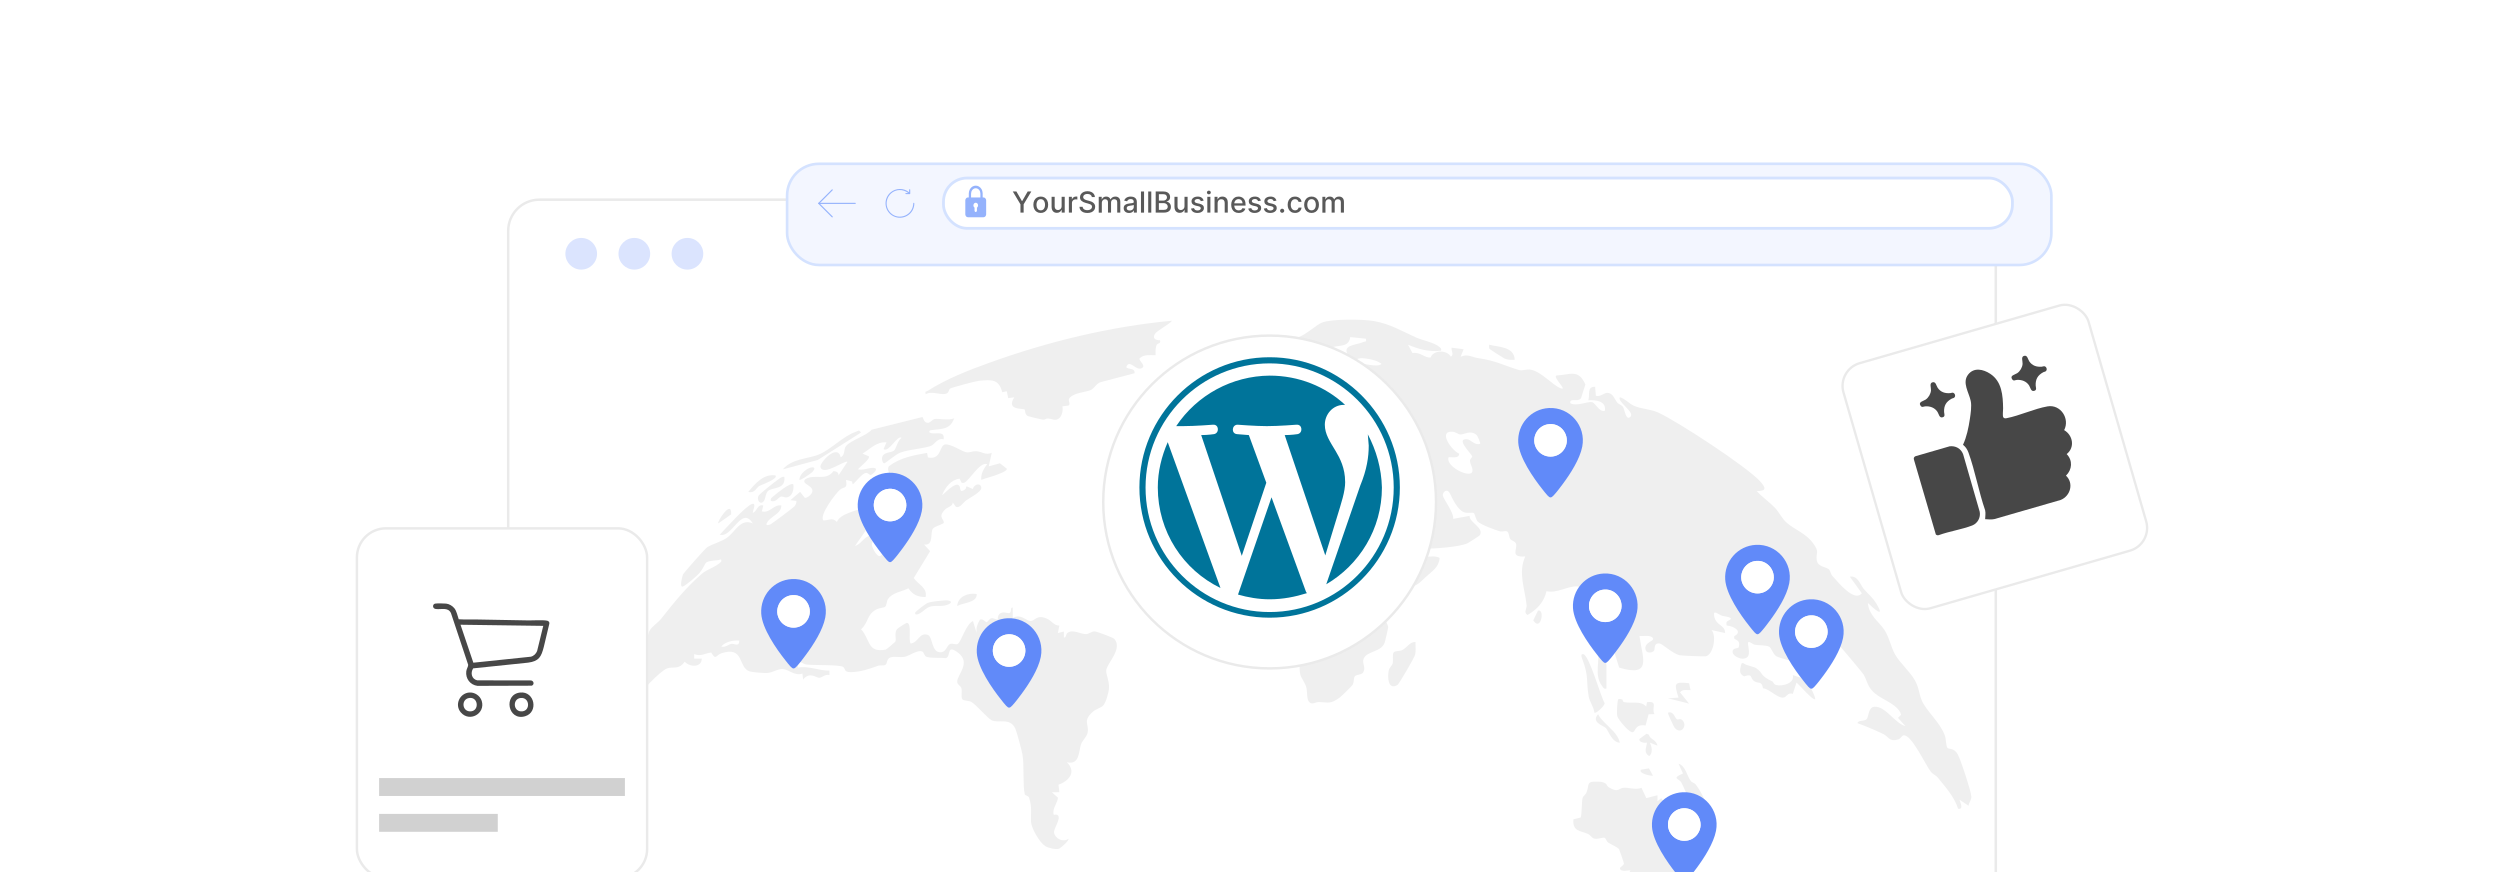 <?xml version="1.0" encoding="UTF-8"?><svg id="Layer_1" xmlns="http://www.w3.org/2000/svg" xmlns:xlink="http://www.w3.org/1999/xlink" viewBox="0 0 860 300"><defs><clipPath id="clippath"><rect width="860" height="300" fill="none"/></clipPath><filter id="drop-shadow-1" x="162.155" y="56.075" width="537.12" height="321.36" filterUnits="userSpaceOnUse"><feOffset dx="0" dy="5.035"/><feGaussianBlur result="blur" stdDeviation="4.028"/><feFlood flood-color="#444" flood-opacity=".09"/><feComposite in2="blur" operator="in"/><feComposite in="SourceGraphic"/></filter><filter id="drop-shadow-2" x="260.984" y="46.424" width="454.8" height="54.72" filterUnits="userSpaceOnUse"><feOffset dx="0" dy="3.857"/><feGaussianBlur result="blur-2" stdDeviation="3.085"/><feFlood flood-color="#444" flood-opacity=".09"/><feComposite in2="blur-2" operator="in"/><feComposite in="SourceGraphic"/></filter><filter id="drop-shadow-3" x="366.96" y="102.96" width="139.68" height="139.44" filterUnits="userSpaceOnUse"><feOffset dx="0" dy="5"/><feGaussianBlur result="blur-3" stdDeviation="4"/><feFlood flood-color="#444" flood-opacity=".09"/><feComposite in2="blur-3" operator="in"/><feComposite in="SourceGraphic"/></filter><filter id="drop-shadow-4" x="110.16" y="169.2" width="125.04" height="145.44" filterUnits="userSpaceOnUse"><feOffset dx="0" dy="5"/><feGaussianBlur result="blur-4" stdDeviation="4"/><feFlood flood-color="#444" flood-opacity=".09"/><feComposite in2="blur-4" operator="in"/><feComposite in="SourceGraphic"/></filter><filter id="drop-shadow-5" x="619.92" y="92.4" width="129.84" height="129.84" filterUnits="userSpaceOnUse"><feOffset dx="0" dy="5"/><feGaussianBlur result="blur-5" stdDeviation="4"/><feFlood flood-color="#444" flood-opacity=".09"/><feComposite in2="blur-5" operator="in"/><feComposite in="SourceGraphic"/></filter></defs><g clip-path="url(#clippath)"><rect x="174.818" y="63.653" width="511.734" height="296.149" rx="10.728" ry="10.728" fill="#fff" filter="url(#drop-shadow-1)" stroke="#eaeaea" stroke-miterlimit="10" stroke-width=".856"/><circle cx="199.94" cy="87.296" r="5.449" fill="#dbe4fe"/><circle cx="218.209" cy="87.296" r="5.449" fill="#dbe4fe"/><circle cx="236.477" cy="87.296" r="5.449" fill="#dbe4fe"/><rect x="270.76" y="52.497" width="434.914" height="34.799" rx="10.936" ry="10.936" fill="#f3f6ff" filter="url(#drop-shadow-2)" stroke="#d4e2ff" stroke-miterlimit="10" stroke-width=".912"/><rect x="324.559" y="61.243" width="367.719" height="17.306" rx="8.115" ry="8.115" fill="#fff" stroke="#d4e2ff" stroke-miterlimit="10" stroke-width=".967"/><path d="M338.045,67.935h.383c.388,0,.805.509.81.948l.003,4.863c-.036.558-.395.96-.887.988l-5.419-0c-.485-.041-.833-.436-.869-.988l.001-4.844c0-.446.417-.967.812-.967h.383c.013-1.018-.12-1.961.396-2.853.924-1.597,2.989-1.632,3.953-.064.555.903.423,1.871.433,2.917ZM337.261,67.935c-.034-.881.156-1.815-.392-2.539-.641-.847-1.788-.848-2.429,0-.551.729-.357,1.654-.392,2.539h3.213ZM336.069,71.424c.598-.392.468-1.447-.195-1.647-.907-.274-1.421,1.099-.631,1.657.017.322-.024.675,0,.994.05.666.771.665.821,0,.011-.152-.022-.952.004-1.004Z" fill="#94b2fc"/><rect x="348.162" y="65.872" width="169.394" height="8.174" fill="none"/><path d="M348.399,65.872h1.247l1.9,3.306h.078l1.9-3.306h1.247l-2.639,4.418v2.855h-1.094v-2.855l-2.639-4.418Z" fill="#595959"/><path d="M358.019,73.254c-.511,0-.958-.117-1.339-.352-.381-.234-.677-.562-.888-.983-.21-.421-.316-.914-.316-1.478,0-.565.105-1.06.316-1.484.211-.423.507-.752.888-.987.381-.234.828-.352,1.339-.352.512,0,.958.117,1.339.352s.677.564.888.987c.211.424.316.919.316,1.484,0,.564-.105,1.056-.316,1.478-.21.421-.506.749-.888.983s-.827.352-1.339.352ZM358.023,72.363c.331,0,.606-.087.824-.263s.379-.409.485-.7c.105-.291.158-.612.158-.962,0-.348-.053-.668-.158-.96-.105-.292-.267-.527-.485-.705-.218-.177-.493-.266-.824-.266-.334,0-.61.089-.83.266-.219.178-.381.413-.486.705s-.158.612-.158.96c0,.351.053.671.158.962s.268.524.486.7c.219.175.496.263.83.263Z" fill="#595959"/><path d="M365.2,70.882v-3.192h1.065v5.455h-1.044v-.945h-.057c-.126.291-.326.534-.602.727s-.619.289-1.028.289c-.35,0-.66-.077-.929-.232-.269-.155-.479-.385-.632-.69-.153-.306-.229-.683-.229-1.133v-3.47h1.062v3.342c0,.372.103.667.309.888s.474.33.803.33c.199,0,.397-.05.595-.149.198-.1.362-.25.494-.451s.196-.457.193-.767Z" fill="#595959"/><path d="M367.689,73.144v-5.455h1.026v.867h.057c.1-.294.275-.525.527-.694s.538-.254.857-.254c.066,0,.145.002.236.007.091.005.163.011.215.018v1.016c-.043-.012-.118-.025-.227-.041-.109-.015-.218-.023-.327-.023-.251,0-.474.053-.669.158-.195.105-.35.251-.464.437-.113.186-.17.397-.17.634v3.331h-1.062Z" fill="#595959"/><path d="M375.583,67.782c-.038-.336-.194-.597-.469-.783-.274-.186-.62-.279-1.037-.279-.298,0-.556.046-.774.14-.218.093-.387.221-.506.383-.12.163-.18.346-.18.552,0,.173.041.322.123.448s.19.23.323.314.277.154.432.209c.154.056.302.102.444.137l.71.185c.232.057.47.134.714.231.244.097.47.225.678.384s.377.355.506.589c.129.234.193.515.193.842,0,.412-.106.777-.318,1.097-.212.319-.519.572-.92.756-.401.185-.886.277-1.454.277-.544,0-1.016-.086-1.413-.259-.398-.173-.71-.418-.934-.737-.225-.318-.349-.696-.373-1.134h1.101c.021.263.107.481.257.655.15.174.343.303.579.387.235.084.494.126.776.126.31,0,.586-.049.829-.147.243-.099.434-.236.573-.412s.209-.383.209-.62c0-.215-.06-.392-.183-.529s-.287-.251-.494-.341-.441-.169-.701-.238l-.859-.234c-.583-.159-1.044-.392-1.383-.7s-.51-.715-.51-1.222c0-.419.114-.785.341-1.097.228-.312.535-.556.923-.73.388-.174.826-.261,1.314-.261.493,0,.928.086,1.305.259s.675.41.893.712.332.648.341,1.039h-1.058Z" fill="#595959"/><path d="M377.966,73.144v-5.455h1.019v.888h.067c.114-.3.3-.536.558-.705.258-.169.567-.254.927-.254.365,0,.671.085.918.255.248.17.43.405.549.703h.057c.13-.291.337-.523.622-.698.284-.174.623-.261,1.016-.261.495,0,.899.155,1.213.465.314.31.47.778.47,1.403v3.658h-1.062v-3.558c0-.37-.101-.637-.302-.803-.202-.166-.442-.248-.721-.248-.346,0-.614.106-.806.318-.191.212-.288.483-.288.815v3.477h-1.058v-3.626c0-.296-.092-.534-.277-.714-.185-.18-.425-.27-.721-.27-.201,0-.386.053-.556.158-.169.105-.305.252-.408.439s-.155.404-.155.65v3.363h-1.062Z" fill="#595959"/><path d="M388.388,73.265c-.346,0-.658-.065-.938-.193s-.5-.317-.663-.563-.243-.548-.243-.905c0-.308.059-.561.178-.76.118-.199.278-.356.479-.472.201-.116.426-.204.674-.263.249-.059.502-.104.76-.135.327-.038.592-.069.795-.094s.352-.066.444-.123c.092-.057.139-.149.139-.277v-.025c0-.31-.087-.551-.261-.721s-.433-.255-.776-.255c-.357,0-.639.079-.843.236-.205.158-.346.332-.424.524l-.998-.227c.118-.332.292-.6.52-.805.229-.205.492-.354.79-.447.298-.094.612-.14.941-.14.218,0,.449.025.694.076s.475.144.689.279c.214.135.39.327.527.577.137.249.206.573.206.971v3.622h-1.037v-.746h-.043c-.069.137-.172.272-.309.405-.137.132-.314.243-.529.33-.215.088-.474.131-.774.131ZM388.619,72.413c.294,0,.545-.058.755-.174.209-.116.369-.268.479-.456.11-.189.165-.39.165-.606v-.703c-.038.038-.111.073-.218.104-.108.032-.231.06-.368.082s-.271.043-.401.06c-.13.018-.239.033-.327.044-.206.026-.394.07-.563.131-.169.061-.304.15-.405.265s-.151.267-.151.457c0,.263.097.461.291.595.194.134.442.201.742.201Z" fill="#595959"/><path d="M393.555,65.872v7.273h-1.062v-7.273h1.062Z" fill="#595959"/><path d="M396.044,65.872v7.273h-1.062v-7.273h1.062Z" fill="#595959"/><path d="M397.557,73.144v-7.273h2.664c.516,0,.943.085,1.282.254.339.169.592.398.76.685.168.288.252.611.252.971,0,.303-.056.558-.167.765-.111.207-.26.373-.445.498-.186.124-.39.215-.613.272v.071c.242.012.477.09.709.233s.422.346.573.609c.152.263.228.583.228.959,0,.372-.087.705-.261 1-.174.295-.442.528-.804.7-.362.171-.825.257-1.389.257h-2.788ZM398.654,69.018h1.47c.246,0,.468-.047.665-.142s.355-.228.472-.399c.117-.171.176-.374.176-.609,0-.301-.105-.553-.316-.756-.21-.204-.534-.306-.969-.306h-1.498v2.212ZM398.654,72.204h1.583c.526,0,.902-.102,1.129-.306s.341-.458.341-.763c0-.23-.058-.44-.174-.632-.116-.192-.281-.344-.496-.458s-.468-.17-.762-.17h-1.623v2.33Z" fill="#595959"/><path d="M407.468,70.882v-3.192h1.065v5.455h-1.044v-.945h-.057c-.126.291-.326.534-.602.727s-.619.289-1.028.289c-.35,0-.66-.077-.929-.232-.269-.155-.479-.385-.632-.69-.153-.306-.229-.683-.229-1.133v-3.47h1.062v3.342c0,.372.103.667.309.888s.474.33.803.33c.199,0,.397-.05.595-.149.198-.1.362-.25.494-.451s.196-.457.193-.767Z" fill="#595959"/><path d="M414.044,69.022l-.962.17c-.041-.123-.103-.24-.19-.352-.086-.111-.203-.202-.35-.273-.146-.071-.33-.106-.55-.106-.301,0-.552.067-.753.201s-.302.306-.302.517c0,.183.067.329.203.44.135.111.352.203.653.273l.866.199c.502.116.876.295,1.123.537.246.241.369.555.369.941,0,.327-.094.617-.282.872-.189.255-.45.454-.785.599s-.723.216-1.163.216c-.611,0-1.109-.13-1.495-.392-.386-.262-.623-.634-.71-1.117l1.026-.156c.064.267.195.469.394.606.199.136.459.204.778.204.348,0,.626-.073.835-.219.208-.145.312-.324.312-.534,0-.17-.064-.314-.19-.43s-.32-.204-.581-.263l-.923-.203c-.509-.116-.885-.301-1.127-.554-.243-.253-.364-.574-.364-.962,0-.322.09-.604.27-.845.18-.242.429-.43.746-.566.317-.136.68-.204,1.09-.204.59,0,1.054.127,1.392.381.338.255.562.595.671,1.021Z" fill="#595959"/><path d="M415.852,66.848c-.185,0-.343-.062-.474-.186-.131-.124-.197-.273-.197-.446,0-.175.066-.325.197-.449.131-.124.29-.186.474-.186s.343.062.474.186c.131.124.197.273.197.446,0,.175-.066.325-.197.449-.131.124-.29.186-.474.186ZM415.315,73.144v-5.455h1.062v5.455h-1.062Z" fill="#595959"/><path d="M418.866,69.906v3.239h-1.062v-5.455h1.019v.888h.067c.126-.289.323-.52.591-.696s.608-.263,1.018-.263c.372,0,.697.077.977.232s.496.385.65.691c.154.305.231.683.231,1.133v3.469h-1.062v-3.342c0-.395-.103-.705-.309-.928-.206-.224-.489-.336-.849-.336-.246,0-.465.053-.655.16-.19.106-.341.262-.451.467-.11.205-.166.452-.166.74Z" fill="#595959"/><path d="M426.128,73.254c-.537,0-1-.115-1.387-.346-.387-.231-.685-.556-.894-.977-.209-.42-.315-.913-.315-1.479,0-.559.105-1.051.315-1.477s.503-.759.88-.998c.378-.239.82-.358,1.327-.358.308,0,.606.051.894.152.289.102.548.262.778.479s.411.5.543.847c.132.347.199.768.199,1.262v.377h-4.336v-.795h3.295c0-.279-.057-.527-.17-.744-.114-.216-.273-.388-.477-.513-.205-.125-.444-.188-.719-.188-.298,0-.558.073-.779.218-.222.145-.392.335-.511.568-.12.233-.18.486-.18.758v.621c0,.365.065.675.194.931.129.255.31.45.541.584s.503.201.813.201c.201,0,.385-.029.55-.087.166-.058.309-.145.43-.261.121-.116.213-.259.277-.43l1.005.181c-.081.296-.225.555-.432.776-.207.222-.466.393-.777.515-.311.122-.666.183-1.064.183Z" fill="#595959"/><path d="M433.738,69.022l-.962.17c-.041-.123-.103-.24-.19-.352-.086-.111-.203-.202-.35-.273-.146-.071-.33-.106-.551-.106-.301,0-.552.067-.753.201s-.302.306-.302.517c0,.183.067.329.203.44.135.111.353.203.654.273l.866.199c.502.116.876.295,1.122.537.246.241.369.555.369.941,0,.327-.094.617-.282.872-.189.255-.45.454-.785.599s-.723.216-1.162.216c-.611,0-1.11-.13-1.496-.392-.386-.262-.623-.634-.71-1.117l1.026-.156c.064.267.195.469.394.606.2.136.459.204.778.204.349,0,.626-.073.835-.219.208-.145.312-.324.312-.534,0-.17-.064-.314-.19-.43-.126-.116-.32-.204-.58-.263l-.924-.203c-.509-.116-.885-.301-1.127-.554-.243-.253-.364-.574-.364-.962,0-.322.09-.604.27-.845.18-.242.429-.43.746-.566.317-.136.681-.204,1.09-.204.59,0,1.054.127,1.393.381.338.255.562.595.671,1.021Z" fill="#595959"/><path d="M439.097,69.022l-.962.17c-.041-.123-.103-.24-.19-.352-.086-.111-.203-.202-.35-.273-.146-.071-.33-.106-.551-.106-.301,0-.552.067-.753.201s-.302.306-.302.517c0,.183.067.329.203.44.135.111.352.203.653.273l.866.199c.502.116.876.295,1.122.537.246.241.369.555.369.941,0,.327-.094.617-.282.872-.189.255-.45.454-.785.599s-.723.216-1.162.216c-.611,0-1.109-.13-1.495-.392-.387-.262-.623-.634-.711-1.117l1.026-.156c.065.267.195.469.395.606.199.136.458.204.777.204.349,0,.626-.073.835-.219.208-.145.312-.324.312-.534,0-.17-.064-.314-.19-.43-.126-.116-.32-.204-.58-.263l-.924-.203c-.509-.116-.885-.301-1.127-.554-.243-.253-.364-.574-.364-.962,0-.322.09-.604.27-.845.181-.242.429-.43.746-.566s.681-.204,1.09-.204c.59,0,1.054.127,1.393.381.338.255.562.595.671,1.021Z" fill="#595959"/><path d="M441.067,73.212c-.194,0-.361-.069-.501-.207-.14-.139-.209-.306-.209-.502,0-.194.069-.361.209-.499.14-.139.307-.208.501-.208s.361.069.501.208c.14.138.209.305.209.499,0,.13-.032.249-.098.357-.065.107-.15.193-.257.257s-.226.096-.355.096Z" fill="#595959"/><path d="M445.495,73.254c-.527,0-.981-.12-1.361-.36s-.672-.572-.876-.996c-.203-.424-.305-.909-.305-1.456,0-.554.103-1.043.312-1.468.208-.425.502-.757.881-.996.378-.239.824-.358,1.339-.358.414,0,.783.076,1.107.229.324.152.586.366.787.641.199.275.318.596.355.962h-1.033c-.057-.255-.185-.476-.389-.66-.201-.185-.473-.277-.81-.277-.296,0-.555.078-.776.233-.222.155-.394.375-.517.66-.123.286-.185.622-.185,1.011,0,.398.06.741.181,1.03.121.289.292.512.514.671.221.159.482.238.783.238.201,0,.383-.037.549-.112.164-.074.303-.182.414-.321.113-.14.191-.308.236-.504h1.033c-.037.353-.152.668-.344.945s-.447.495-.769.653c-.32.159-.695.238-1.127.238Z" fill="#595959"/><path d="M451.174,73.254c-.512,0-.958-.117-1.339-.352-.382-.234-.678-.562-.888-.983-.211-.421-.316-.914-.316-1.478,0-.565.105-1.06.316-1.484.21-.423.506-.752.888-.987.381-.234.827-.352,1.339-.352.511,0,.957.117,1.339.352.381.234.677.564.888.987.21.424.315.919.315,1.484,0,.564-.105,1.056-.315,1.478-.211.421-.507.749-.888.983-.382.234-.828.352-1.339.352ZM451.177,72.363c.332,0,.606-.087.824-.263s.379-.409.484-.7.158-.612.158-.962c0-.348-.053-.668-.158-.96s-.267-.527-.484-.705c-.218-.177-.492-.266-.824-.266-.334,0-.61.089-.829.266-.219.178-.381.413-.486.705s-.158.612-.158.96c0,.351.053.671.158.962s.268.524.486.7.495.263.829.263Z" fill="#595959"/><path d="M454.898,73.144v-5.455h1.02v.888h.067c.113-.3.299-.536.558-.705.258-.169.566-.254.927-.254.364,0,.67.085.918.255.247.17.43.405.548.703h.058c.13-.291.337-.523.621-.698.284-.174.623-.261,1.016-.261.495,0,.899.155,1.213.465.314.31.471.778.471,1.403v3.658h-1.062v-3.558c0-.37-.101-.637-.302-.803-.201-.166-.441-.248-.721-.248-.346,0-.614.106-.806.318-.192.212-.288.483-.288.815v3.477h-1.059v-3.626c0-.296-.092-.534-.276-.714-.185-.18-.425-.27-.721-.27-.201,0-.387.053-.556.158-.17.105-.306.252-.409.439-.102.187-.154.404-.154.65v3.363h-1.062Z" fill="#595959"/><path d="M312.74,66.148v-.869c0-.172.296-.26.376-.067-.021.442.045.942.006,1.378-.012.132-.068.186-.203.202-.247.03-1.04.03-1.281-.006-.141-.021-.234-.137-.172-.28.005-.012.088-.096.095-.096h.87c-.819-.715-2.021-1.081-3.108-1.024-3.587.187-5.567,4.32-3.462,7.248,2.439,3.393,7.777,1.974,8.261-2.187.016-.141-.001-.539.071-.62.104-.116.308-.061.333.097.047.302-.071.945-.148,1.254-.813,3.262-4.621,4.764-7.471,2.958-2.8-1.774-3.08-5.806-.55-7.954,1.827-1.551,4.545-1.575,6.384-.035Z" fill="#94b2fc"/><line x1="294.189" y1="69.959" x2="281.648" y2="69.959" fill="none" stroke="#94b2fc" stroke-linecap="round" stroke-linejoin="round" stroke-width=".399"/><polyline points="286.281 74.591 281.648 69.959 286.281 65.327" fill="none" stroke="#94b2fc" stroke-linecap="round" stroke-linejoin="round" stroke-width=".399"/><path d="M432.661,132.531c4.192-1.11,6.383-3.845,10.856-3.105-2.436-2.546-.056-5.349,2.88-3.614-.232,3.825,1.146,2.604,3.55,3.14.765.171,1.509.715,2.084.758,2.334.176,5.486-1.868,8.307.154.876-.09.414-3.21,2.814-3.844,1.233-.326,2.928,1.376,3.626.825,1.049-.827-1.72-1.419-1.548-2.058,2.318-.246,7.362,1.463,9.313.779,1.231-.431.423-.561-.121-.922-1.278-.846-4.248-1.352-5.856-1.434-1.745-.088-2.986,1.408-4.312-.298-3.415-4.393,2.11-4.067,4.9-5.314.615-.275.938.242.726-1.08l-5.387-.56c-.696,4.886-6.478,1.436-7.535,5.202l2.576,1.297c-.568.988-1.883,1.413-2.547,2.095-.578.594-.585,1.743-1.043,2.057-.264.181-3.716.697-4.418.749-1.113.083-2.243-.004-3.353.005l-1.044-4.646c-1.335-.085-1.487,1.275-2.845,1.536-1.045.201-3.679.104-4.559-.462l-1.254-4.037c.04-2.393,6.345-3.052,8.34-3.823,2.93-1.132,5.875-4.117,7.956-4.965,3.218-1.31,14.189-1.187,17.837-.527,5.733,1.036,9.464,3.393,14.505,5.653,2.186.98,6.421,1.764,8.079,3.291.464.427.708.507.541,1.262-4.207.489-7.568-.507-11.37-2.059l1.53,2.857c2.843-.398,4.114,1.721,6.24,1.559.896-2.689,5.69-2.687,6.96-.29,1.191-.771.054-1.922.263-3.095l4.132.52-1.029,2.574c2.538-1.078,3.857.175,5.982.48,6.238.897,8.586,2.431,14.028,4.081,1.379.418,2.599-.416,4.162-.091,3.799.79,7.332,5.241,10.212,6.375,2.771,1.091-3.139-4.116-1.304-4.399,4.718-.237,7.4-2.327,9.834,3.103l-1.506,4.712c-1.181,1.55-4.018-.325-3.675,1.752,2.186,1.156,5.912-.686,7.441-.387,1.26.246,2.445,3.549,4.449,2.971.542-3.4-3.15-3.751-5.683-3.616.603-1.919-.605-4.713,2.317-4.646l.27,3.096c1.446.475,2.781-.982,3.871-.996,2.038-.024,2.532,2.203,3.539,3.407.419.502,1.428.707,1.918,1.435.526.782.991,4.936,2.557,3.385,1.612-1.597-4.748-5.275-3.611-6.713,1.808.505,3.068,2.111,4.641,2.848,2.73,1.278,5.674,1.128,8.47,2.385,6.489,2.916,30.742,18.756,35.165,23.751,1.99,2.248,2.2,3.278-1.235,3.301,1.892,2.037,4.298,3.678,6.216,5.67,1.477,1.535,2.504,3.808,4.102,5.2,2.811,2.447,6.529,3.592,9.031,6.989,2.46,3.34.922,3.124,1.313,5.878.337,2.368,3.13,2.297,4.134,3.144.581.49.636,1.624,1.282,2.336,1.944,2.143,7.564,9.137,10.083,5.92l-4.109-5.691c2.764-.527,3.602,2.841,4.808,4.239,1.489,1.728,2.987,2.793,4.401,5.156,3.154,5.269-1.194,1.394-3.003-.352.292,4.179,3.666,6.29,5.596,9.126,1.749,2.569,2.328,6.095,3.777,8.623,1.618,2.822,5.07,5.828,6.746,8.757,1.482,2.591,1.421,4.615,2.377,6.923,1.545,3.731,6.316,7.535,7.98,12.173.436,1.216.361,3.516.858,4.201.436.6,2.251-.123,3.555,2.236,1.097,1.984,4.498,12.366,4.682,14.474.114,1.308-.823,2.025-.948,3.225l-3.094-2.06c-.139.12,1.766,3.553-.509,3.093-1.252-4.099-4.404-7.493-7.039-10.794-.549-.688-1.595-1.032-2.275-1.859-1.833-2.232-6.765-13.149-9.49-12.581-.555.116-.993,1.137-1.727,1.371-3.153,1.003-3.371-.97-5.194-1.836-2.869-1.363-5.928-2.661-8.915-3.75.281-1.067,2.293-.582,3.1-1.283.908-.79.504-4.216,2.804-4.353,3.811-.227,7.056,5.771,10.635,6.67l-2.581-2.844,1.058-1.029-.231-.821c-2.227-3.774-7.11-4.419-9.89-7.687-1.56-1.833-1.786-3.868-2.815-5.453-.434-.668-7.756-9.424-8.251-9.835-1.48-1.227-4.886-2.128-6.778-3.042-1.638-.792-3.234-2.979-5.146-2.09.437.591,1.405.735,1.78,1.321,1.403,2.199,2.7,4.395,4.206,6.646.726,1.085,4.458,3.717.784,3.685l-.273,3.624c-1.932.96-3.271-.348-3.403,2.547-3.97-2.748,1.909-4.524,1.552-7.747-1.187.351-2.85,1.327-4.011,1.455-1.022.113-9.503-2.177-10.434-2.772-1.221-.78-1.637-2.9-2.502-3.313-1.145-.546-3.551-.392-4.907-.649-.868-.164-2.512-1.895-2.324-.234.225,1.994,1.228,5.013-1.914,5.035-1.163.008-3.414-1.071-3.396-2.358.023-1.549,1.938-.968,2.124-1.613.742-2.572-1.278-2.385-1.581-3.046l.032-.741c3.114-1.566-.185-3.491-2.618-3.652-.34-1.726.439-1.441,1.235-2.043,1.106-.837-2.327-1.157-2.787-1.306-1.294-.421-3.201-2.372-2.728.128.641,3.39,3.689,2.854,3.76,5.809l-4.65-1.025c1.777,2.131.572,8.454-2,9.029-.532.119-8.178-.201-8.998-.369-2.273-.466-5.971-3.933-6.854-4.036-2.399-.281-1.345,2.071-2.105,2.652-.961.735-2.696.691-2.826-.835-.201-2.352,3.093-2.566,2.617-3.598-.59-1.279-3.45-.675-4.65-.783,1.063,7.656,4.441,14.268-6.985,10.856l-2.585-8.272c-.914-.218-1.605,1.481-2.318,1.798-.554.246-.849-.243-1.034-.249.124,1.846,1.551,4.938,1.551,5.941v8.007c-.926.193-1.021-.269-1.469-.857-2.997-3.932-.47-8.677-1.63-13.091.513.007,1.033-.017,1.548,0-.242-3.602,1.098-4.769,2.102-7.95-.794-1.506-4.306.044-4.685-.319-.329-1.517,1.255-3.188,1.318-4.38.099-1.875-1.76-4.78-1.334-6.97-2.3.549-3.916-1.504-5.938-1.596-3.257-.147-6.907,2.467-10.521,1.653-.868,3.81-3.26,6.266-6.533,8.185-1.468-.907-.197-2.106-.308-3.294-.519-5.572-3.036-11.164-.468-16.841-5.331.369-2.643-2.415-3.158-4.292-.281-1.024-1.614-1.091-2.04-1.754-.422-.657-.326-2.042-.997-2.526-.567-.409-1.66.164-2.48-.06-1.608-.438-6.753-2.336-7.705-3.41-.588-.664-1.015-2.705-1.275-2.861-.614-.37-2.299.198-3.533-.348-2.109-.933-3.731-4.348-4.623-6.227-1.091-2.299-2.642-.586-2.546.465.112,1.232,3.872,5.919,3.57,8.071l5.646-1.01c-.189,2.236,5.029,4.057,3.536,6.62-.127.217-3.684,2.524-4.205,2.772-2.857,1.361-11.767,1.899-15.137,1.92-5.914.037-3.63-3.892-4.689-7.605-.516-1.81-2.226-2.942-2.793-4.441-.509-1.343-.288-2.759-.717-3.933-.644-1.762-2.265-3.58-2.285-5.881l-2.644-.295c2.031,5.128,3.276,10.979,5.429,16.008.778,1.816,2.685,3.614,3.122,5.678.196.927-.523,1.935-.069,2.605,1.37,2.021,7.844-.501,10.13,1.023-.257,3.378-2.649,4.526-4.652,6.454-3.721,3.582-2.614,2.285-6.898,4.472-.715.365-6.58,4.724-6.8,5.087-.467.77-.382,3.86-.279,4.919.115,1.185,1.009,2.275.941,2.997-.033.345-.992,4.511-1.152,5.026-1.091,3.507-6.049,2.935-7.28,5.67-.672,1.494.799,2.991-.067,4.508-.356,1.216-2.486.811-3.038,1.66-.403.619-.124,1.822-.73,2.885-.236.414-3.867,3.955-4.427,4.359-3.234,2.331-3.85,1.63-7.212,1.528-1.042-.031-2.202,1.04-3.163.08-1.064-.888-.679-3.492-1.09-5.128-.401-1.599-1.838-3.219-2.117-4.601-.437-2.165.096-4.14-.658-6.575-1.088-3.516-3.629-5.637-2.321-10.12.426-1.459,2.349-2.706,2.371-2.895.121-1.046-.844-2.178-.967-3.163-.115-.916.337-1.732.254-2.373-.362-2.784-3.147-5.465-4.491-7.834l1.857-6.427-1.665-1.488-3.456.903c-3.374-6.659-5.069-1.774-9.639-1.185-2.68.346-5.333-1.095-7.579,1.699l-.676-.18c-3.099-1.279-5.145-5.013-7.281-6.722-.954-.763-3.382-1.279-3.878-2.35-.258-.556.203-1.219.089-1.697-.169-.705-.945-1.155-.872-2.133.088-1.171,1.722-1.917,1.614-4.161-.071-1.472-1.19-2.591-1.33-3.815-.127-1.117,1.869-5.663,2.619-6.749,1.255-1.819,4.782-3.421,5.137-4.165.898-1.88-.383-2.979,2.071-5.161.37-.329,3.499-2.525,3.723-2.573,1.303-.283,2.543.357,3.517.248,1.486-.166,5.227-2.392,7.353-2.724,3.5-.546,7.503.207,11.13-.555l1.946,2.241-1.321,2.328,9.035,4.924c3.316,1.005,3.288-.851,5.218-1.56,2.727-1.002,7.176,2.396,10.319,2.318l-.521,1.54c1.341-.007,2.419-.692,3.831-.508,1.319.171,2.04,1.32,2.719,1.44,2.269.401,5.105-3.767,5.338-5.818-.209-1.079-7.585-.937-9.495-1.891-.316-.158-3.368-2.181-3.483-2.356-.727-1.107.991-3.451-.785-4.253l-3.291.479.985,3.569-3.579.861c-.357-.225-3.073-6.099-4.119-7.284-.717-.813-6.667-5.198-7.524-5.397-.339-.079-1.254-.219-1.272.238,2.372,2.43,4.757,5.181,8.269,5.95.347,1.626-1.002.924-2.068,1.03l-.258,2.569c-1.149-.595-.933-2.608-1.629-3.134-.951-.717-3.937-1.032-5.525-2.106-1.604-1.084-1.918-2.87-3.704-3.35-1.74,2.22-6.757.503-7.519,1.07-.483.36-.406,1.574-1.016,2.098-.823.708-2.748.42-3.936,1.785-.861.99-.236,1.622-.504,2.109-.069.126-1.983,1.879-2.115,1.935-1.181.498-3.198.306-4.432.668-.543.159-.209,1.175-1.143,1.029-1.06-.166-1.349-1.189-2.192-1.466-1.228-.404-3.643.299-3.795-1.95-.075-1.102.845-1.566.956-2.14.169-.88-1.81-2.699-.289-4.174,3.772-1.665,12.345,2.577,11.006-4.258l-4.918-2.048c2.413-1.585,8.929-.754,9.301-3.623-.761.202-1.548.824-2.389.867-1.731.088-3.707-.844-5.757.053l-2.19-2.204,2.572-2.073c-2.146-1.463-5.716-1.575-5.679-4.906,3.157.391,4.56-3.345,7.784-.252.822.788-.194,1.647.203,2.31,1.143,1.907,5.904,2.761,5.456,6.205ZM485.391,143.902c-2.451-.559-3.69,1.566-5.876,1.985l-2.387-3.303c-1.355-1.049-5.58,2.178-6.267,3.097-.49.655.219,1.989-.462,2.86,2.72.702,6.058-.224,8.472.035,3.153.338,6.872,4.792,11.17,3.583,1.4-1.345-5.171-6.115-6.199-6.973l1.549-1.284ZM508.01,149.71c-2.164-2.007-4.336-.117-5.741-.261-.713-.073-1.491-.876-2.669-.944-5.084-.291-.108,6.597,2.333,7.536.092,2.007-3.346,1.016-3.62,1.288-1.142,2.94,6.749,7.009,8.05,5.182.651-1.246-.711-2.826-.693-4.0.011-.708.784-1.183.781-1.45-.009-.753-6.094-6.377-1.702-5.94,1.225.122,2.626,2.197,4.42,1.553.219-.198-.868-2.696-1.159-2.965ZM471.262,202.628c2.539-2.928-3.931-3.882-2.162.683.406.838,1.942-.43,2.162-.683Z" fill="#efefef"/><path d="M317.296,143.45c.318.189.454,2.03,1.885,2.007.866-.014,1.521-1.121,2.266-1.298,1.247-.296,4.933.605,6.788-.258-1.526,4.222-4.585,3.489-8.272,4.133-.748.708.037.945.766,1.029,1.806.208,4.222-.808,3.89,2.062-2.274-.606-2.996,1.861-4.625,2.359-3.021.924-7.213,1.12-10.219,2.187-1.555.552-5.248,3.727-5.583,3.71-.552-.027-.844-1.149-.78-1.785.226-2.221,3.112-1.747,4.136-2.6.719-.6,1.254-3.518,2.592-4.379-1.418-1.147-4.333,5.177-6.2,3.873l1.028-2.325c-3.465-.276-5.513,2.22-8.265,3.878l1.763.76c2.04.273-3.06,4.102-3.317,4.652,1.7.386,3.389-.443,4.921-.508,2.956-.125-.118,2.417-.526,2.443-.411.026-1.016-.723-1.546-.726-1.327-.009-3.524,3.111-4.665,3.957l-.248-1.018-2.066-.527c.578,3.27-.629,2.196-2.047,3.375-1.569,1.305-7.3,8.934-5.71,10.572,1.936-.009,3.061-1.127,4.64.518,1.076-2.809,6.385-3.745,9.298-4.925,2.38-.964,4.713-3.621,6.486-.761l1.025-1.029,1.109,1.593c.84.005,2.98-.759,2.746-1.812-.262-1.119-3.791-2.458-3.077-3.391,2.166-.357,4.043-1.038,3.619-3.62l-3.62-.526c1.917-1.674-.732-2.652.238-4.652,3.922-3.003,8.486-3.79,13.189-4.624l.289,1.565c4.698.942,3.867-4.088,5.898-4.475,2.147-.252,5.883,2.572,7.589,2.743.831.083,1.965-.468,3.042-.421,2.062.091,3.232,1.481,5.422.573l-1.029,4.644,3.846-1.06,2.35,1.845c.31.78-2.491,1.726-3.152,2.005-1.592.672-3.928,1.196-5.628,1.86-.169-2.044.856-3.874,2.061-5.425-2.663-.867-6.185,5.856-8.019,6.454l-.753.001-.75-1.438c-2.946.36-4.894,2.972-5.978,5.576.242.268,4.653-5.027,5.93-3.07.458.703-.041,2.555,1.839,1.262,1.167-.803-.746-1.852,2.789-.219.41-1.776,2.902-2.302,2.899-.291-.002,1.288-3.987,3.353-5.148,4.17-.958.674-2.34,2.934-3.596,2.209l-1.092-1.474c.048,1.377-1.665,1.527-2.543,2.371-3,2.885.088,3.569-.623,4.801-.935.562-2.986,1.091-3.62,1.836-1.073,1.26.429,5.996-3.047,5.46l2.069,2.314-5.631,9.228c1.538,2.247,4.75,3.336,4.08,6.528-2.724.048-4.476-.841-5.935-3.011-2.037,1.189-5.518,1.402-7.017,3.757-.523.821-.393,2.165-.992,2.625-.458.352-1.943.386-2.803.815-3.625,1.808-2.731,4.471-5.457,6.923,3.193,3.345,2.029,8.239,8.513,6.977.207-.04,3.14-2.506,3.246-2.688.544-.927-.456-2.868.59-4.324.243-.338,3.153-2.2,3.4-2.178,1.837.159.424,5.518,1.293,7.121,2.751-.397,2.958-3.87,5.832-3.011,1.954.584,1.165,6.321,4.678,6.001,1.701-.155,2.018-2.292,2.925-2.764,1.068-.556,2.055.414,2.867-.167,1.141-.817,2.795-6.781,5.148-7.805l1.285,4.128c-.281-1.804.238-3.077,1.103-4.581.969-.542,1.926.85,2.272.853.406.004.948-1.194,1.643-1.368.732-.183,2.022.652,2.219.453.066-.067-.094-1.158.512-1.808,1.276-1.367,3.137-.058,3.656-.468.675-.534.039-1.954,1.002-1.858l.008,3.611c2.675-1.623,4.684.973,5.935,1.015,1.877.063,2.062-2.279,5.58-.9,1.909.748,2.516,2.501,4.507,2.476l-.512,2.577,2.061-.519.008,2.067c.831.078.628-1.128,1.236-1.593,1.822-1.393,4.497.439,6.363.414,1.046-.014,1.816-.944,3.003-.932.648.006,6.347,2.1,6.758,2.58,2.931,3.428-2.465,8.277-2.794,10.759-.173,1.304,1.105,3.719.964,6.097-.091,1.528-1.067,5.177-2.117,6.159-.775.724-2.447,1.153-3.418,2.01-3.652,3.223-1.278,4.224-1.821,7.179-.268,1.461-1.807,2.721-2.255,3.986-.87,2.456-.425,7.325-4.889,6.224,3.379,3.395.762,6.382-2.882,7.744l.294,2.581-2.582.008,2.111,1.875c-.177,1.645-1.4,2.972-1.56,4.624-.204,2.11.577.799,1.387,1.337,1.528,1.015-1.498,4.719-1.172,6.165.456,2.018,3.133,3.328,4.915,2.009.415.522-2.596,3.128-3.114,3.368-1.051.486-3.871-.23-4.835-.841-1.97-1.248-4.83-6.213-4.906-8.439-.097-2.848.4-5.084-.668-8.224-.25-.735-1.335-.667-1.476-1.206-.716-2.756-.166-10.273-.794-13.647-.262-1.409-1.929-7.731-2.43-8.847-1.844-4.108-5.893-1.695-8.253-2.983-1.422-.776-5.332-5.361-6.833-6.222-1.031-.591-2.752-.374-3.169-.966-.553-.784.015-2.688-.32-3.811-.236-.791-1.42-1.165-1.446-2.151-.066-2.518,4.954-6.539.249-10.086-4.103-3.093-2.246,1.389-4.192,1.931-1.863-.273-4.88.087-6.575-.471-.833-.274-.887-1.421-1.382-1.75-1.407-.934-4.662,1.44-6.053,1.721-1.618.326-3.579-.214-4.956.211-1.455.45-1.062,2.035-1.735,2.541-.589.442-1.835.078-2.6.356-2.979,1.084-5.858,2.094-9.236,2.191-2.642.076-1.854-1.213-2.813-1.826-1.245-.796-10.407-.478-12.639-.801-1.143-.166-1.748-1.058-2.866-1.005l-.005,2.062c3.96-.679,7.105,1.121,10.862,1.038v1.545c-1.297-.444-2.637.868-3.454.942-1.036.094-3.386-2.326-5.599.607l-.252-2.068c-2.588.899-4.612-1.297-6.515-1.536-1.964-.247-3.565,1.241-5.723,1.347-1.046.052-4.969-.272-5.886-.553-4.113-1.262-1.769-8.904-9.796-6.226-1.834.612-1.843,2.585-3.449-.296-2.279.299-3.446,1.494-5.852.556l-.006,1.545,2.591.004c.059,3.004-3.899,3.117-5.874,1.069-1.973,2.893-3.961,1.583-5.992,2.294-2.532.886-9.143,8.258-11.118,10.606-.561.668-1.606.934-2.058,1.56-1.164,1.614-2.006,6.559-3.166,8.201-.985,1.394-1.55.32-1.267-1.003-1.933.836-.615,3.062-.506,4.646.625-.141,1.686-2.69,2.064-.762.687,3.505-3.144,4.688-4.041,6.285-.778,1.387-1.521,5.134-2.284,7.016-.603,1.488-2.574,6.8-3.244,7.608-.677.815-.7.326-1.275-.251l4.116-13.176-4.906,6.691-1.287-1.01c-.423,3.779-1.14,5.387-5.175,5.677,2.779-9.019,5.912-18.043,9.731-26.69,2.957-6.696,8.179-17.82,13.508-22.662,1.057-.961,3.039-1.399,3.515-1.908.595-.635.665-2.743,1.439-3.99.8-1.288,2.824-2.595,3.856-3.895,4.532-5.704,8.415-10.625,13.989-15.467,1.887-1.639,4.849-2.328,6.687-4.169.17-1.297-.365-.607-1.058-.544-5.856.529-3.397.7-6.431,4.428-.872,1.072-4.568,4.188-5.699,4.64-1.323.528-.145-3.747.02-4.115.255-.568,7.593-8.874,8.252-9.318,1.792-1.206,4.913-1.894,6.955-3.382,2.88-2.099,4.609-6.73,8.819-4.881-3.909-6.293-7.06,5.167-11.37,3.882,1.901-1.984,9.002-9.972,11.122-10.585,1.655-.478.155,2.427.253,3.091,1.611-.686,1.52-3.064,3.614-2.578l-.514,2.058c2.862.711,4.006-2.448,6.715-2.061-.017,3.174-4.132,3.662-5.164,6.458.172.592,1.136.214,1.539-.012.737-.413,7.713-5.637,8.108-6.098.449-.525.778-1.176.689-1.898l-2.064-.258,3.344-2.848,1.613,2.034c.645.16,1.832-.758,2.218-1.326,1.956-2.881-3.988-3.25-2-5.086,3.266-1.947,7.047.818,9.63-2.759.929.005,1.856.432,1.742,1.455l3.091-4.643c-.829-.754-8.32,5.071-9.299,1.789-.413-1.386,5.873-8.325,6.975-3.352,1.635-.863.9-2.712,1.817-3.858,1.614-2.018,6.896-3.469,8.83-5.641l17.445-4.369ZM309.111,187.287l1.638-1.2,5.075-7.063c-3.772,1.544-5.102,4.742-6.713,8.263ZM310.657,182.121c-.048-3.817-8.201,1.644-9.322,2.822-.61.641-1.503,1.567-1.418,2.52.079.883,2.254,5.593,3.502,3.165-1.373-3.383-1.857-6.786,2.777-6.995,1.14,4.207,4.259.922,1.879-1.504l2.582-.008ZM302.386,181.61l-4.129.26-4.135,5.936c1.706-.494,2.575-2.124,3.945-3.026,1.365-.899,4.265-.828,4.318-3.17ZM254.309,220.355c-2.043-.174-4.807.367-6.201,2.058,1.397.39,2.411-.694,3.476-.925.973-.211,2.731,1.242,2.725-1.133Z" fill="#efefef"/><path d="M403.192,110.323c-.986,1.304-5.312,3.434-5.959,4.628-.845,1.559.4,2.134,1.827,2.088.331,1.491-.979.675-1.328,2.005-.274,1.046-.261,2.094-.221,3.158-1.897.005-3.942-.373-5.456,1.02-.522.911,2.3,2.414.809,3.374-2.056,1.324-4.353-3.445-5.443-.263.686.822,3.127.168,2.848,2.062l-11.662,3.07c-1.45.418-2.172,2.211-3.458,2.744-1.701.705-6.194.917-7.394,2.978-.394.678.674,1.79-.208,2.337l-2.072.256c.437,2.128-.712,5.222-3.238,4.532-3.117-.852-1.932.188-3.625.03-.362-.034-4.822-1.094-5.053-1.213-1.071-.55-.865-2.068-1.094-2.26-.563-.473-6.489.396-3.553-4.201l-2.082.291-.504-2.369-1.564.324c-1.148-4.623-3.784-4.304-7.989-3.924-1.149.104-9.311,2.3-9.975,2.692-.303.178-.409,1.139-.835,1.467-1.66,1.278-5.268-.948-7.547.481-.262-1.206.149-.83.662-1.157,6.599-4.203,13.951-7.048,21.295-9.699,20.056-7.241,41.567-12.476,62.818-14.45Z" fill="#efefef"/><path d="M552.434,269.603c.239.161.36.861,1.033,1.256,3.362,1.972,3.168.317,5.091.12,1.367-.14,4.149.815,6.113.048l1.662,3.522,3.835-.988.009,2.067,1.287-1.024,3.325,4.449-2.484,2.568,2.015,6.914c4.491.418,3.029-4.321,6.705-4.638-1.532,2.665-.327,5.257-.518,7.439-.122,1.396-1.8,3.505-1.915,4.769-.101,1.119.79,2.353.786,3.539-.015,4.315-1.649,11.527-5.962,13.58-.645.307-6.041,1.714-6.623,1.699-.724-.018-3.389-1.391-3.843-1.859-.166-.172-2.222-2.686-2.322-2.846-.223-.36-.784-2.951-.778-3.418.017-1.178,1.417-2.875.904-4.582-.128-.427-1.219.041-.881-.966l.99-1.859c-.172-.147-3.622.838-3.608-.778.002-.267,1.304-.918,1.375-1.537.029-.257-1.528-4.681-1.657-4.905-.42-.729-2.928-1.744-3.824-2.375-.488-.344-.681-1.286-1.078-1.543-.635-.41-2.334.614-3.757.191-.72-.214-1.263-1.213-2.065-1.571-2.59-1.155-5.345-.809-5.003-5.023l2.491-.616c.434-.68.321-5.545.691-6.796.184-.623,1.018-1.059,1.312-1.789,1.171-2.912-.33-3.926,4.027-3.766,1.074.039,1.749.098,2.666.717Z" fill="#efefef"/><path d="M581.705,268.755c.308.398,1.244.587,1.667,1.158,4.769,6.431,5.915,14.475,4.37,22.244-3.419-1.746-.43-7.402-3.108-8.514-1.548-.642-3.654.406-3.962-2.146-.216-1.788.802-2.419-1.71-4.065l2.069-.256c.025-.585.019-1.171-.05-1.757-.107-.91-2.173-5.57-2.683-6.372-.824-1.296-3.416-1.236.648-2.975l-1.533-3.361c2.483.772,2.778,4.088,4.29,6.043Z" fill="#efefef"/><path d="M558.141,240.678c.085.047.085.753.491.842,2.554.558,5.908-.596,7.665,1.559l.266-1.54c4.02-.422,1.4,1.916,2.574,4.12l-2.02.053-1.05,3.857c-3.391-.559-3.422,1.7-4.22,2.256-1.065.742-5.257-4.345-5.522-5.494-.218-.943-.011-5.489.412-5.834.172-.14,1.067-.006,1.403.18Z" fill="#efefef"/><path d="M609.804,234.486c.202.095.275.913,1.156,1.152,2.205.597,6.541-.643,5.743-3.404l4.12,1.302c.689.341,3.675,5.757,3.626,6.961-.688.756-5.672-5.165-6.462-5.677l-1.26,3.889c-1.647-.64-2.079.933-2.987,1.204-2.067.616-4.934-2.939-7.271-3.144-.418-2.638-1.57-1.523-2.988-2.426-1.595-1.016-.377-2.826-3.484-1.663-1.651-.78-1.56-1.999-1.137-3.562.191-.707.07-1.174.942-.937,1.202.942,3.371,1.001,4.452,1.765,2.448,1.73.986,2.385,5.549,4.54Z" fill="#efefef"/><path d="M486.939,220.871c-.049,1.413.174,2.867-.114,4.273-.207,1.012-5.561,10.138-6.076,10.457-3.368,2.079-3.521-2.97-2.99-5.051.256-1.002,1.113-1.572,1.31-2.311.303-1.139-.176-3.063.339-3.792.435-.615,2.011-.393,2.849-.77,1.77-.796,2.664-2.98,4.683-2.807Z" fill="#efefef"/><path d="M548.466,245.147c-.188-1.925-1.643-3.718-1.952-5.545-.957-5.659.137-6.585-2.179-12.81-.156-.42-.803-1.863.248-1.781,2.088.164,6.026,14.589,7.412,16.876.077.833-2.914,3.709-3.529,3.259Z" fill="#efefef"/><path d="M269.303,161.455c3.119-3.704,8.429-3.566,12.257-5.052,3.98-1.545,8.63-6.498,12.822-7.859.906-.294,1.019-.841,1.792.259l-14.855,9.425-12.017,3.226Z" fill="#efefef"/><path d="M410.919,135.152l.009,1.483c-3.034.36-5.314,2.672-8.482,2.076-.791-.149-1.318-.886-2.122-.992-1.927-.254-2.815,1.272-4.358-1.831,1.951-2.444,4.179-.281,6.449-.261,2.658.023,5.628-2.064,8.503-.474Z" fill="#efefef"/><path d="M415.085,133.05c.192-1.006-.344-3.378.084-4.053.453-.716,4.438-2.424,5.65-.905,2.446,3.066-3.267,5.268-5.734,4.958Z" fill="#efefef"/><path d="M581.548,237.397c-1.29.054-2.748-.416-3.611.777l3.091,3.869-7.235-1.806,3.614-.259c-1.47-4.829-1.731-5.575,3.635-4.948l.505,2.366Z" fill="#efefef"/><path d="M521.058,123.747c-1.232.078-2.307.08-3.483-.389-.275-.109-4.637-2.92-4.978-3.189-.601-.475-.279-.973-.322-1.583,3.39.84,8.602.651,8.783,5.161Z" fill="#efefef"/><path d="M269.817,164.046c.464,4.208-3.424,3.533-5.326,4.617-1.132.645-1.148,2.912-1.668,3.629-1.28,1.766-2.687-.42-1.839-1.801.445-.726,5.776-4.942,6.809-5.631.626-.418,1.184-.955,2.024-.814Z" fill="#efefef"/><path d="M272.919,166.629c.229,1.813-.313,4.22-2.39,4.492-.555.072-1.276-.43-1.895-.274-.883.223-1.728,2.135-3.463,1.46-.217-.994.507-1.234,1.081-1.756.936-.851,5.801-4.79,6.668-3.922Z" fill="#efefef"/><path d="M567.767,253.745c.962.836,2.054,1.231,2.405,2.763l-2.584-1.023c.615,1.389,1.111,3.446-.259,4.634-2.03-1.334-.995-2.713-.772-4.636-.776.141-2.897-.075-2.588-1.289l2.405-1.766.709.2c.265.326.383.856.684,1.117Z" fill="#efefef"/><path d="M325.026,206.541c1.395-.103,3.177.397,1.306,1.319-1.988.98-4.03.33-5.993.727-1.638.332-2.581,1.668-3.836,2.369-.485.271-1.793.915-1.699-.162.037-.42,3.653-3.139,4.346-3.395,1.419-.524,4.257-.739,5.874-.859Z" fill="#efefef"/><path d="M551.874,248.446c2.065,2.187,4.598,3.923,5.374,7.029-2.786-.043-3.959-4.175-4.805-5.01-.847-.836-5.247-1.992-2.691-4.789.65,1.334,1.234,1.83,2.122,2.771Z" fill="#efefef"/><path d="M573.793,245.151c2.032-.607,2.254,1.808,3.082,2.293.398.233,1.16-.396,1.816.252,2.014,1.989-.5,5.213-2.617,2.658-.263-.317-2.488-5.008-2.281-5.202Z" fill="#efefef"/><path d="M266.716,163.53c1.309,1.107-5.102,3.401-5.444,3.595-1.153.657-1.643,2.722-3.859,2.079,2.295-2.783,5.219-6.247,9.303-5.675Z" fill="#efefef"/><path d="M335.993,204.34c.157,3.079-4.634,2.931-6.717,4.13.208-3.288,3.764-4.625,6.717-4.13Z" fill="#efefef"/><path d="M529.081,210.022c2.52-.565.89,7.492-1.637,3.367l1.637-3.367Z" fill="#efefef"/><path d="M247.077,180.055c-.525-.543,4.766-8.57,4.426-3.106l-4.426,3.106Z" fill="#efefef"/><path d="M279.478,162.344c-.353.391-4.169,3.063-4.486,2.731.022-1.502,1.256-2.735,2.409-3.527,1.732-1.19,3.817-1.133,2.076.796Z" fill="#efefef"/><path d="M568.619,266.843c-.772.133-5.073-.769-4.131-2.058l2.753-.474,1.378,2.532Z" fill="#efefef"/><circle cx="436.755" cy="167.687" r="57.243" fill="#fff" filter="url(#drop-shadow-3)" stroke="#eaeaea" stroke-miterlimit="10" stroke-width=".85"/><path d="M398.284,167.687c0,15.26,8.764,28.405,21.559,34.579l-18.143-50.161c-2.114,4.872-3.416,10.066-3.416,15.582ZM462.725,165.741c0-4.704-1.792-8.12-3.248-10.556-1.946-3.248-3.738-5.838-3.738-9.086,0-3.57,2.758-6.818,6.496-6.818h.49c-6.818-6.328-15.904-10.066-25.969-10.066-12.922.112-24.961,6.622-32.143,17.373h2.436c4.06,0,10.22-.49,10.22-.49,2.114-.168,2.268,2.926.322,3.248,0,0-2.114.322-4.382.322l13.958,41.551,8.442-25.157-6.006-16.394-4.06-.322c-2.114-.168-1.792-3.248.168-3.248,0,0,6.328.49,10.066.49,4.06,0,10.22-.49,10.22-.49,2.114-.168,2.268,2.926.322,3.248,0,0-2.114.322-4.382.322l13.958,41.397,3.92-12.824c1.624-5.362,2.926-9.086,2.926-12.502h-.028.014ZM437.399,171.089l-11.522,33.445c3.402.98,7.14,1.624,10.878,1.624,4.55,0,8.764-.84,12.824-2.114-.168-.168-.168-.322-.322-.49l-11.844-32.465h-.014ZM470.522,149.347l.322,3.92c0,3.92-.644,8.274-2.926,13.804l-11.69,33.921c11.368-6.65,19.151-18.997,19.151-33.277-.168-6.65-1.946-12.824-4.872-18.34v-.028h.014ZM436.755,122.888c-24.667,0-44.799,20.131-44.799,44.799s20.131,44.799,44.799,44.799,44.799-20.131,44.799-44.799-20.131-44.799-44.799-44.799ZM436.755,210.54c-23.533,0-42.685-19.151-42.685-42.853.028-23.561,19.123-42.657,42.685-42.685,23.561.042,42.657,19.123,42.685,42.685,0,23.701-19.151,42.853-42.685,42.853Z" fill="#00749a"/><path d="M551.665,197.287c7.226-.367,12.835,6.17,11.464,13.269-.832,4.306-4.082,9.339-6.683,12.836-.952,1.28-2.099,2.812-3.177,3.97-.842.906-1.261.907-2.103,0-.575-.618-1.175-1.408-1.708-2.076-3.155-3.95-8.034-10.981-8.352-16.092-.387-6.231,4.316-11.59,10.559-11.908ZM551.846,202.813c-4.276.299-6.699,5.153-4.265,8.735,2.206,3.247,7.023,3.274,9.25.035,2.647-3.85-.354-9.094-4.985-8.77Z" fill="#618af9"/><path d="M551.846,202.813c4.631-.324,7.633,4.92,4.985,8.77-2.227,3.239-7.044,3.212-9.25-.035-2.433-3.582-.011-8.436,4.265-8.735Z" fill="#fff"/><path d="M272.423,199.199c7.226-.367,12.835,6.17,11.464,13.269-.832,4.306-4.082,9.339-6.683,12.836-.952,1.28-2.099,2.812-3.177,3.97-.842.906-1.261.907-2.103,0-.575-.618-1.175-1.408-1.708-2.076-3.155-3.95-8.034-10.981-8.352-16.092-.387-6.231,4.316-11.59,10.559-11.908ZM272.603,204.725c-4.276.299-6.699,5.153-4.265,8.735,2.206,3.247,7.023,3.274,9.25.035,2.647-3.85-.354-9.094-4.985-8.77Z" fill="#618af9"/><path d="M272.603,204.725c4.631-.324,7.633,4.92,4.985,8.77-2.227,3.239-7.044,3.212-9.25-.035-2.433-3.582-.011-8.436,4.265-8.735Z" fill="#fff"/><path d="M305.627,162.629c7.226-.367,12.835,6.17,11.464,13.269-.832,4.306-4.082,9.339-6.683,12.836-.952,1.28-2.099,2.812-3.177,3.97-.842.906-1.261.907-2.103,0-.575-.618-1.175-1.408-1.708-2.076-3.155-3.95-8.034-10.981-8.352-16.092-.387-6.231,4.316-11.59,10.559-11.908ZM305.807,168.155c-4.276.299-6.699,5.153-4.265,8.735,2.206,3.247,7.023,3.274,9.25.035,2.647-3.85-.354-9.094-4.985-8.77Z" fill="#618af9"/><path d="M305.807,168.155c4.631-.324,7.633,4.92,4.985,8.77-2.227,3.239-7.044,3.212-9.25-.035-2.433-3.582-.011-8.436,4.265-8.735Z" fill="#fff"/><path d="M346.577,212.672c7.226-.367,12.835,6.17,11.464,13.269-.832,4.306-4.082,9.339-6.683,12.836-.952,1.28-2.099,2.812-3.177,3.97-.842.906-1.261.907-2.103,0-.575-.618-1.175-1.408-1.708-2.076-3.155-3.95-8.034-10.981-8.352-16.092-.387-6.231,4.316-11.59,10.559-11.908ZM346.758,218.198c-4.276.299-6.699,5.153-4.265,8.735,2.206,3.247,7.023,3.274,9.25.035,2.647-3.85-.354-9.094-4.985-8.77Z" fill="#618af9"/><path d="M346.758,218.198c4.631-.324,7.633,4.92,4.985,8.77-2.227,3.239-7.044,3.212-9.25-.035-2.433-3.582-.011-8.436,4.265-8.735Z" fill="#fff"/><path d="M578.845,272.528c7.226-.367,12.835,6.17,11.464,13.269-.832,4.306-4.082,9.339-6.683,12.836-.952,1.28-2.099,2.812-3.177,3.97-.842.906-1.261.907-2.103,0-.575-.618-1.175-1.408-1.708-2.076-3.155-3.95-8.034-10.981-8.352-16.092-.387-6.231,4.316-11.59,10.559-11.908ZM579.026,278.055c-4.276.299-6.699,5.153-4.265,8.735,2.206,3.247,7.023,3.274,9.25.035,2.647-3.85-.354-9.094-4.985-8.77Z" fill="#618af9"/><path d="M579.026,278.055c4.631-.324,7.633,4.92,4.985,8.77-2.227,3.239-7.044,3.212-9.25-.035-2.433-3.582-.011-8.436,4.265-8.735Z" fill="#fff"/><path d="M604.028,187.429c7.226-.367,12.835,6.17,11.464,13.269-.832,4.306-4.082,9.339-6.683,12.836-.952,1.28-2.099,2.812-3.177,3.97-.842.906-1.261.907-2.103,0-.575-.618-1.175-1.408-1.708-2.076-3.155-3.95-8.034-10.981-8.352-16.092-.387-6.231,4.316-11.59,10.559-11.908ZM604.209,192.955c-4.276.299-6.699,5.153-4.265,8.735,2.206,3.247,7.023,3.274,9.25.035,2.647-3.85-.354-9.094-4.985-8.77Z" fill="#618af9"/><path d="M604.209,192.955c4.631-.324,7.633,4.92,4.985,8.77-2.227,3.239-7.044,3.212-9.25-.035-2.433-3.582-.011-8.436,4.265-8.735Z" fill="#fff"/><path d="M532.835,140.362c7.226-.367,12.835,6.17,11.464,13.269-.832,4.306-4.082,9.339-6.683,12.836-.952,1.28-2.099,2.812-3.177,3.97-.842.906-1.261.907-2.103,0-.575-.618-1.175-1.408-1.708-2.076-3.155-3.95-8.034-10.981-8.352-16.092-.387-6.231,4.316-11.59,10.559-11.908ZM533.015,145.888c-4.276.299-6.699,5.153-4.265,8.735,2.206,3.247,7.023,3.274,9.25.035,2.647-3.85-.354-9.094-4.985-8.77Z" fill="#618af9"/><path d="M533.015,145.888c4.631-.324,7.633,4.92,4.985,8.77-2.227,3.239-7.044,3.212-9.25-.035-2.433-3.582-.011-8.436,4.265-8.735Z" fill="#fff"/><path d="M622.551,206.164c7.226-.367,12.835,6.17,11.464,13.269-.832,4.306-4.082,9.339-6.683,12.836-.952,1.28-2.099,2.812-3.177,3.97-.842.906-1.261.907-2.103,0-.575-.618-1.175-1.408-1.708-2.076-3.155-3.95-8.034-10.981-8.352-16.092-.387-6.231,4.316-11.59,10.559-11.908ZM622.731,211.69c-4.276.299-6.699,5.153-4.265,8.735,2.206,3.247,7.023,3.274,9.25.035,2.647-3.85-.354-9.094-4.985-8.77Z" fill="#618af9"/><path d="M622.731,211.69c4.631-.324,7.633,4.92,4.985,8.77-2.227,3.239-7.044,3.212-9.25-.035-2.433-3.582-.011-8.436,4.265-8.735Z" fill="#fff"/><rect x="122.778" y="176.754" width="99.83" height="120.33" rx="10" ry="10" fill="#fff" filter="url(#drop-shadow-4)" stroke="#eaeaea" stroke-miterlimit="10" stroke-width=".85"/><path d="M157.8,213.023c2.193.144,4.399.05,6.603.083,5.829.086,11.68.226,17.509.319,1.876.03,4.557-.229,6.318.093.464.085.864.533.743,1.016-.684,2.661-1.226,5.361-1.911,8.02-.875,3.393-1.651,4.903-5.391,5.399l-18.894,1.965c-1.025,1.564-.537,3.702,1.409,4.122l18.275.022c1.106-.045,1.525,1.358.489,1.815l-18.709.063c-2.514-.33-4.149-2.505-3.846-5.023.098-.811.597-1.42.667-2.19l-5.939-17.834c-1.012-2.134-3.4-1.13-5.246-1.4-1.224-.179-1.135-1.693-.173-1.852.689-.114,3.002-.076,3.748-.003,1.057.103,2.197.788,2.853,1.604.809,1.006,1.062,2.579,1.495,3.782ZM186.88,215.299l-28.462-.391,4.414,13.06,19.763-2.061c1.001-.223,1.813-1.023,2.175-1.968l2.109-8.64Z" fill="#474747"/><path d="M161.373,238.227c1.882-.175,3.779,1.086,4.339,2.887,1.357,4.361-4.21,7.486-7.213,3.928-2.171-2.572-.425-6.509,2.874-6.815ZM161.448,240.101c-3.005.391-2.52,5.008.677,4.585,2.809-.371,2.362-4.981-.677-4.585Z" fill="#474747"/><path d="M178.966,238.227c4.967-.505,6.367,6.762,1.675,8.163-5.922,1.768-7.631-7.558-1.675-8.163ZM179.122,240.103c-2.975.285-2.619,5.041.675,4.584,2.738-.38,2.387-4.878-.675-4.584Z" fill="#474747"/><rect x="130.414" y="267.652" width="84.558" height="6.16" fill="#d1d1d1"/><rect x="130.414" y="279.977" width="40.82" height="6.16" fill="#d1d1d1"/><rect x="640.964" y="108.494" width="87.746" height="87.746" rx="8.128" ry="8.128" transform="translate(-15.394 195.886) rotate(-16.099)" fill="#fff" filter="url(#drop-shadow-5)" stroke="#eaeaea" stroke-miterlimit="10" stroke-width=".813"/><path d="M710.934,156.203c2.155,2.178,1.899,5.367-.239,7.417,2.764,2.585,1.559,6.984-1.792,8.353l-22.829,6.59c-1.081.226-2.103.099-3.183.03.01-1.028.243-2.032-.005-3.063-2.2-6.392-3.44-13.497-5.718-19.815-.384-1.064-.998-2.014-1.893-2.711,1.26-2.701,1.903-5.859,2.349-8.81.276-1.823.686-4.473.311-6.255-.622-2.955-3.035-6.303-.907-9.069,2.009-2.611,5.235-1.847,7.619-.279,4.042,2.658,4.352,7.484,4.423,11.891.011.715-.246,2.587.071,3.069.26.395.68.392,1.097.312,4.579-.885,9.573-3.286,14.128-4.07,4.468-.77,7.75,4.205,5.707,8.17,3.045,1.768,3.755,5.981.862,8.241Z" fill="#474747"/><path d="M658.911,156.943l11.771-3.414c2.049-.242,3.879.767,4.631,2.723l5.711,19.809c.371,1.958-.714,3.986-2.588,4.706-3.572,1.373-7.839,1.993-11.477,3.314-.38.129-.756.051-1.036-.241l-7.524-25.719c-.168-.54.016-.934.512-1.178Z" fill="#474747"/><path d="M672.462,136.526c-.241.488-.724.42-1.087.617-1.905,1.032-2.72,2.428-2.607,4.598.032.619.518,1.571-.562,1.823-1.105.258-1.244-1.155-1.703-1.866-.932-1.446-2.537-2.026-4.199-1.918-.643.042-1.12.523-1.632-.224-.901-1.315.976-1.566,1.754-2.095.991-.673,1.745-1.986,1.836-3.173.074-.959-.668-2.522.569-2.793,1.111-.243,1.218,1.121,1.702,1.861,1.01,1.543,2.551,2.02,4.316,1.884.265-.021.52-.15.77-.161.682-.029,1.149.828.844,1.447Z" fill="#474747"/><path d="M703.971,127.432c-.241.488-.724.42-1.087.617-1.905,1.032-2.72,2.428-2.607,4.598.032.619.518,1.571-.562,1.823-1.105.258-1.244-1.155-1.703-1.866-.932-1.446-2.537-2.026-4.199-1.918-.643.042-1.12.523-1.632-.224-.901-1.315.976-1.566,1.754-2.095.991-.673,1.745-1.986,1.836-3.173.074-.959-.668-2.522.569-2.793,1.111-.243,1.218,1.121,1.702,1.861,1.01,1.543,2.551,2.02,4.316,1.884.265-.021.52-.15.77-.161.682-.029,1.149.828.844,1.447Z" fill="#474747"/></g></svg>